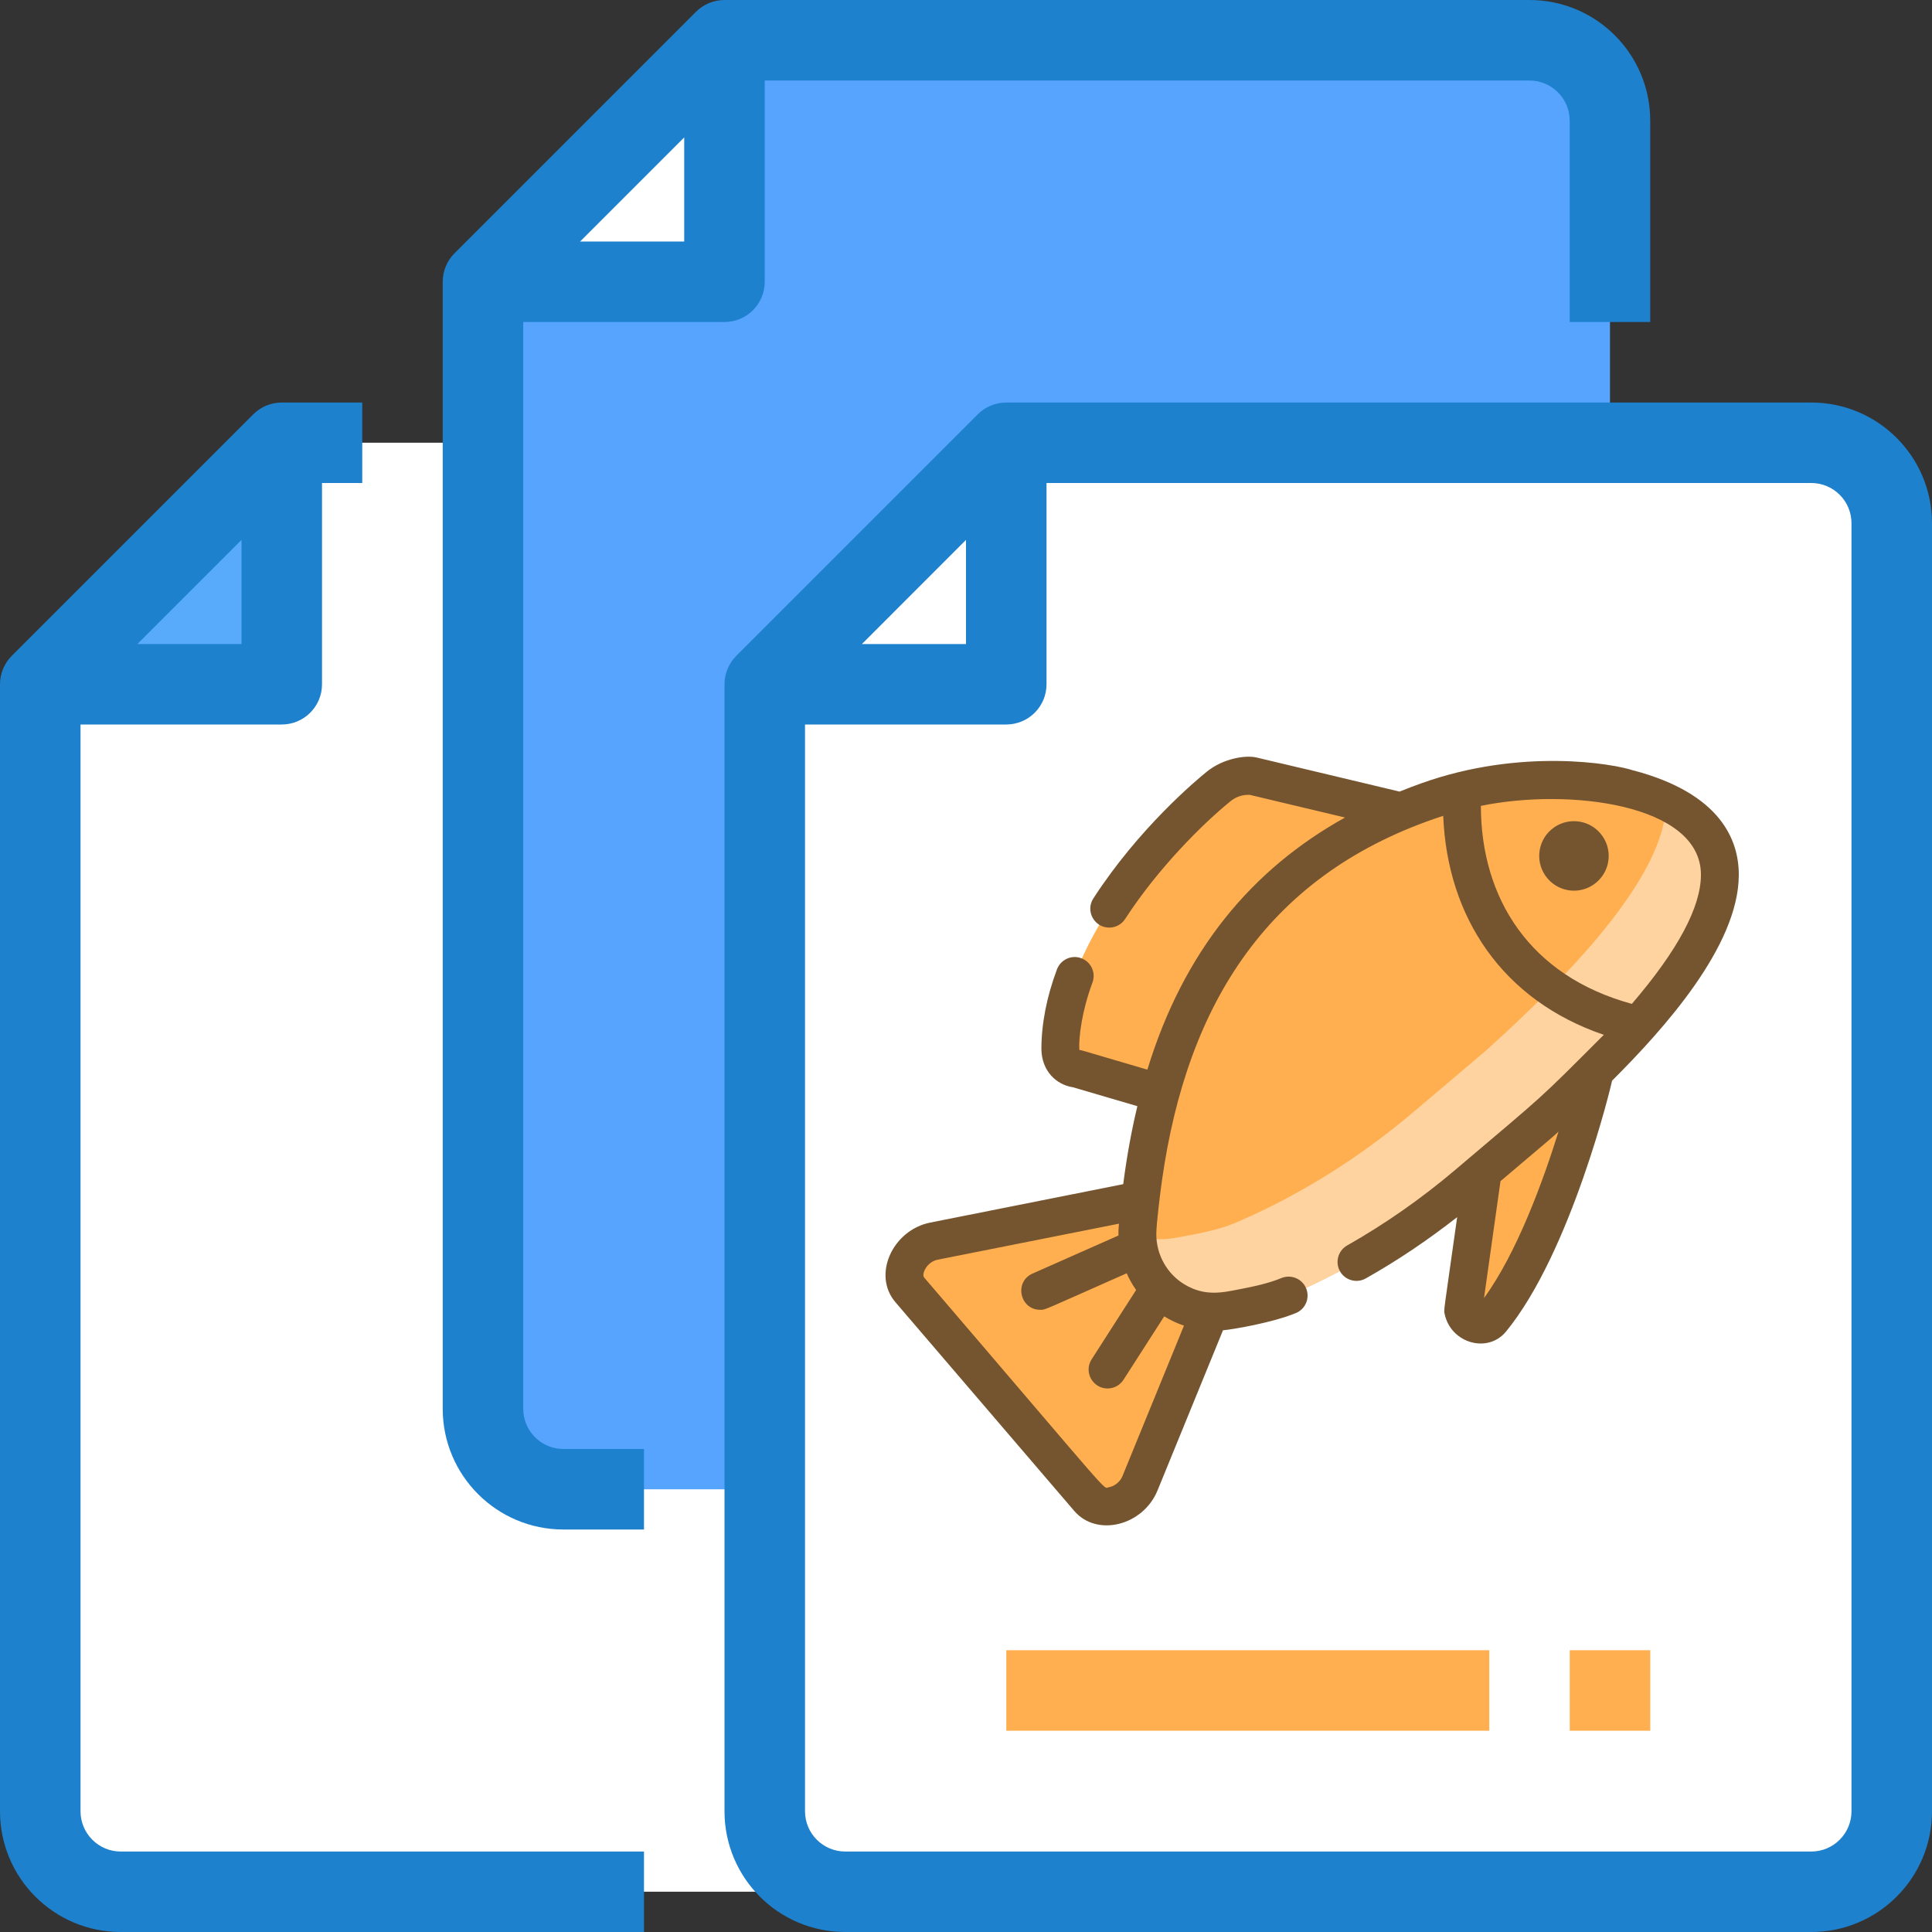 <svg width="40" height="40" viewBox="0 0 40 40" fill="none" xmlns="http://www.w3.org/2000/svg">
<rect x="0" y="0" width="40" height="40" fill="#333333" stroke="none"/>
<path d="M5.834 9.166V14.166H0.834L5.834 9.166Z" fill="#58ABFB"/>
<path d="M24.167 10.833V37.5C24.164 38.419 23.42 39.164 22.5 39.166H2.501C1.581 39.164 0.837 38.419 0.834 37.5V14.166H5.834V9.166H22.5C23.42 9.169 24.164 9.914 24.167 10.833Z" fill="white"/>
<path d="M15 0.833V5.833H10L15 0.833Z" fill="white"/>
<path d="M33.333 2.5V29.167C33.331 30.086 32.586 30.831 31.667 30.834H11.667C10.747 30.831 10.003 30.086 10 29.167V5.833H15V0.833H31.667C32.586 0.836 33.331 1.581 33.333 2.5Z" fill="#57A4FF"/>
<path d="M20.834 9.166V14.166H15.834L20.834 9.166Z" fill="white"/>
<path d="M39.167 10.833V37.5C39.164 38.419 38.42 39.164 37.501 39.166H17.5C16.581 39.164 15.837 38.419 15.834 37.5V14.166H20.834V9.166H37.501C38.42 9.169 39.164 9.914 39.167 10.833Z" fill="white"/>
<path d="M37.5 8.334H20.833C20.613 8.334 20.4 8.421 20.244 8.578L15.244 13.578C15.088 13.734 15 13.946 15 14.167V37.5C15 38.881 16.119 40 17.5 40H37.5C38.881 40 40 38.881 40 37.5V10.834C40 9.453 38.881 8.334 37.5 8.334ZM20 11.178V13.334H17.845L20 11.178ZM38.333 37.5C38.333 37.96 37.96 38.334 37.5 38.334H17.5C17.04 38.334 16.667 37.96 16.667 37.5V15H20.833C21.294 15 21.667 14.627 21.667 14.167V10H37.5C37.96 10 38.333 10.373 38.333 10.834V37.5Z" fill="#1E81CE"/>
<path d="M1.667 37.5V15H5.833C6.294 15 6.667 14.627 6.667 14.167V10H7.5V8.334H5.833C5.612 8.334 5.4 8.421 5.244 8.578L0.244 13.578C0.088 13.734 0 13.946 0 14.167V37.5C0 38.881 1.119 40 2.5 40H13.333V38.334H2.5C2.04 38.334 1.667 37.96 1.667 37.5ZM2.845 13.334L5 11.178V13.334H2.845Z" fill="#1E81CE"/>
<path d="M10.833 29.167V6.667H14.999C15.46 6.667 15.833 6.294 15.833 5.833V1.667H31.666C32.126 1.667 32.499 2.04 32.499 2.5V6.667H34.166V2.5C34.166 1.119 33.047 0 31.666 0H14.999C14.778 0 14.566 0.088 14.41 0.244L9.41 5.244C9.254 5.4 9.166 5.612 9.166 5.833V29.167C9.166 30.547 10.285 31.667 11.666 31.667H13.333V30H11.666C11.206 30 10.833 29.627 10.833 29.167ZM12.011 5L14.166 2.845V5H12.011Z" fill="#1E81CE"/>
<path d="M20.834 34.166H30.834V35.833H20.834V34.166Z" fill="#FFAF50"/>
<path d="M32.5 34.166H34.167V35.833H32.5V34.166Z" fill="#FFAF50"/>
<path d="M23.755 24.818L19.336 25.697C18.843 25.795 18.555 26.377 18.836 26.706L22.538 31.025C22.812 31.346 23.415 31.168 23.602 30.71L25.272 26.625C25.354 26.425 25.331 26.22 25.211 26.08L24.258 24.968C24.143 24.834 23.955 24.778 23.755 24.818Z" fill="#FFAF50"/>
<path d="M30.75 23.453L33.307 21.22C33.307 21.22 32.169 25.748 30.877 27.32C30.707 27.526 30.354 27.408 30.294 27.124L30.75 23.453Z" fill="#FFAF50"/>
<path d="M25.235 16.279C25.431 16.121 25.681 16.045 25.932 16.067L30.594 17.186L25.321 23.107L22.296 22.126C22.102 22.107 21.955 21.944 21.953 21.749C21.94 19.375 24.335 17.006 25.235 16.279Z" fill="#FFAF50"/>
<path d="M23.547 25.552C23.547 25.934 23.682 26.305 23.933 26.598C24.302 27.029 24.873 27.233 25.432 27.132C25.889 27.051 26.339 26.97 26.707 26.812C28.04 26.238 29.274 25.459 30.381 24.521L31.877 23.253C32.609 22.594 33.322 21.902 33.926 21.219C35.782 19.117 36.601 17.095 33.723 16.331C33.729 16.331 32.215 15.89 30.28 16.369C30.044 16.427 29.803 16.499 29.557 16.587C25.544 18.021 23.914 21.129 23.553 25.416C23.55 25.461 23.547 25.507 23.547 25.552Z" fill="#FFAF50"/>
<path d="M23.549 25.58C23.555 25.952 23.689 26.313 23.933 26.598C24.303 27.029 24.873 27.233 25.433 27.132C25.89 27.051 26.339 26.97 26.707 26.812C28.04 26.238 29.275 25.459 30.382 24.521L31.878 23.253C32.609 22.594 33.323 21.902 33.927 21.219C34.275 20.826 34.603 20.416 34.893 19.98C34.893 19.98 34.893 19.98 34.893 19.98C35.036 19.764 35.179 19.521 35.291 19.289L35.291 19.288C35.868 18.115 35.693 17.167 34.494 16.604C34.497 17.501 33.803 18.598 32.813 19.718C32.596 19.964 32.365 20.211 32.124 20.457C31.694 20.895 31.233 21.33 30.764 21.752L29.268 23.02C28.162 23.958 26.927 24.737 25.594 25.311C25.226 25.469 24.776 25.55 24.319 25.631C24.057 25.678 23.793 25.659 23.549 25.58Z" fill="#FFD39F"/>
<path d="M32.123 20.456C32.571 20.766 33.126 21.025 33.815 21.196C33.815 21.196 33.855 21.205 33.926 21.219C34.278 20.822 34.605 20.413 34.892 19.98C34.892 19.98 34.892 19.98 34.892 19.98C35.036 19.762 35.177 19.525 35.29 19.288L35.291 19.288C35.369 19.125 35.43 18.98 35.483 18.816C35.608 18.434 35.66 18.035 35.539 17.65C35.406 17.234 35.075 16.877 34.494 16.604V16.603C34.273 16.5 34.018 16.409 33.724 16.331C33.729 16.331 32.215 15.89 30.28 16.369C30.28 16.369 29.999 18.989 32.123 20.456Z" fill="#FFAF50"/>
<path d="M32.813 19.718C33.803 18.598 34.497 17.501 34.494 16.604C34.494 16.604 34.494 16.604 34.494 16.604C34.834 16.766 35.159 16.984 35.366 17.295C35.498 17.498 35.578 17.706 35.601 17.964C35.698 19.056 34.655 20.396 33.926 21.219C33.363 21.108 32.673 20.836 32.123 20.457C32.364 20.211 32.596 19.964 32.813 19.718Z" fill="#FFD39F"/>
<path d="M31.18 27.569C30.799 28.031 30.038 27.808 29.91 27.205C29.89 27.11 29.883 27.229 30.169 25.2C29.565 25.67 28.963 26.081 28.278 26.468C28.09 26.575 27.85 26.509 27.743 26.321C27.637 26.132 27.703 25.893 27.891 25.786C28.673 25.343 29.426 24.817 30.128 24.222C32.065 22.58 31.804 22.826 33.205 21.425C31.104 20.709 29.965 18.99 29.88 16.891C26.278 18.064 24.583 20.753 24.059 24.429C24.028 24.642 23.94 25.34 23.94 25.552C23.94 25.984 24.167 26.379 24.527 26.594C24.954 26.851 25.328 26.757 25.665 26.692C25.985 26.631 26.282 26.564 26.529 26.461C26.729 26.379 26.959 26.473 27.042 26.673C27.125 26.873 27.03 27.102 26.831 27.185C26.357 27.382 25.525 27.525 25.321 27.542L23.965 30.859C23.667 31.586 22.711 31.831 22.24 31.281L18.539 26.961C18.053 26.394 18.483 25.466 19.26 25.312L23.255 24.517C23.328 23.949 23.426 23.411 23.548 22.902L22.215 22.511C21.87 22.458 21.571 22.178 21.561 21.728C21.561 21.2 21.669 20.642 21.883 20.07C21.959 19.867 22.184 19.763 22.387 19.839C22.591 19.915 22.694 20.14 22.618 20.343C22.399 20.931 22.331 21.479 22.346 21.737C22.398 21.744 22.325 21.726 23.755 22.146C24.511 19.674 25.924 17.994 27.847 16.926L25.873 16.456C25.731 16.45 25.591 16.496 25.482 16.584C24.897 17.057 23.973 17.98 23.295 19.026C23.22 19.142 23.094 19.205 22.965 19.205C22.657 19.205 22.467 18.862 22.637 18.6C23.576 17.15 24.761 16.158 24.989 15.974C25.321 15.706 25.786 15.626 26.023 15.685L28.976 16.389C29.122 16.33 29.272 16.273 29.425 16.218C31.49 15.479 33.41 15.81 33.824 15.954L33.824 15.952C35.623 16.43 36 17.39 36 18.11C36 19.593 34.43 21.322 33.375 22.376C33.362 22.468 32.522 25.936 31.18 27.569ZM31.066 24.455L30.725 26.875C31.405 25.939 31.944 24.465 32.267 23.429C32.097 23.584 32.286 23.421 31.066 24.455ZM23.261 28.566C23.186 28.683 23.06 28.747 22.931 28.747C22.623 28.747 22.433 28.405 22.601 28.143L23.522 26.708C23.445 26.599 23.38 26.483 23.327 26.362C21.559 27.145 21.649 27.118 21.536 27.118C21.116 27.118 20.99 26.54 21.377 26.368L23.156 25.58C23.154 25.545 23.156 25.444 23.167 25.335L19.413 26.081C19.187 26.126 19.074 26.38 19.134 26.45C23.128 31.112 22.827 30.813 22.952 30.793C23.055 30.776 23.183 30.698 23.239 30.562L24.513 27.446C24.37 27.398 24.233 27.333 24.104 27.254L23.261 28.566ZM35.216 18.11C35.216 16.645 32.478 16.31 30.66 16.685C30.662 18.592 31.666 20.206 33.786 20.784C34.736 19.676 35.216 18.781 35.216 18.11Z" fill="#755530"/>
<path d="M32.119 17.174C32.421 16.916 32.875 16.951 33.133 17.253C33.392 17.555 33.357 18.009 33.055 18.267C32.754 18.526 32.3 18.491 32.041 18.189C31.782 17.887 31.817 17.433 32.119 17.174Z" fill="#755530"/>
</svg>
